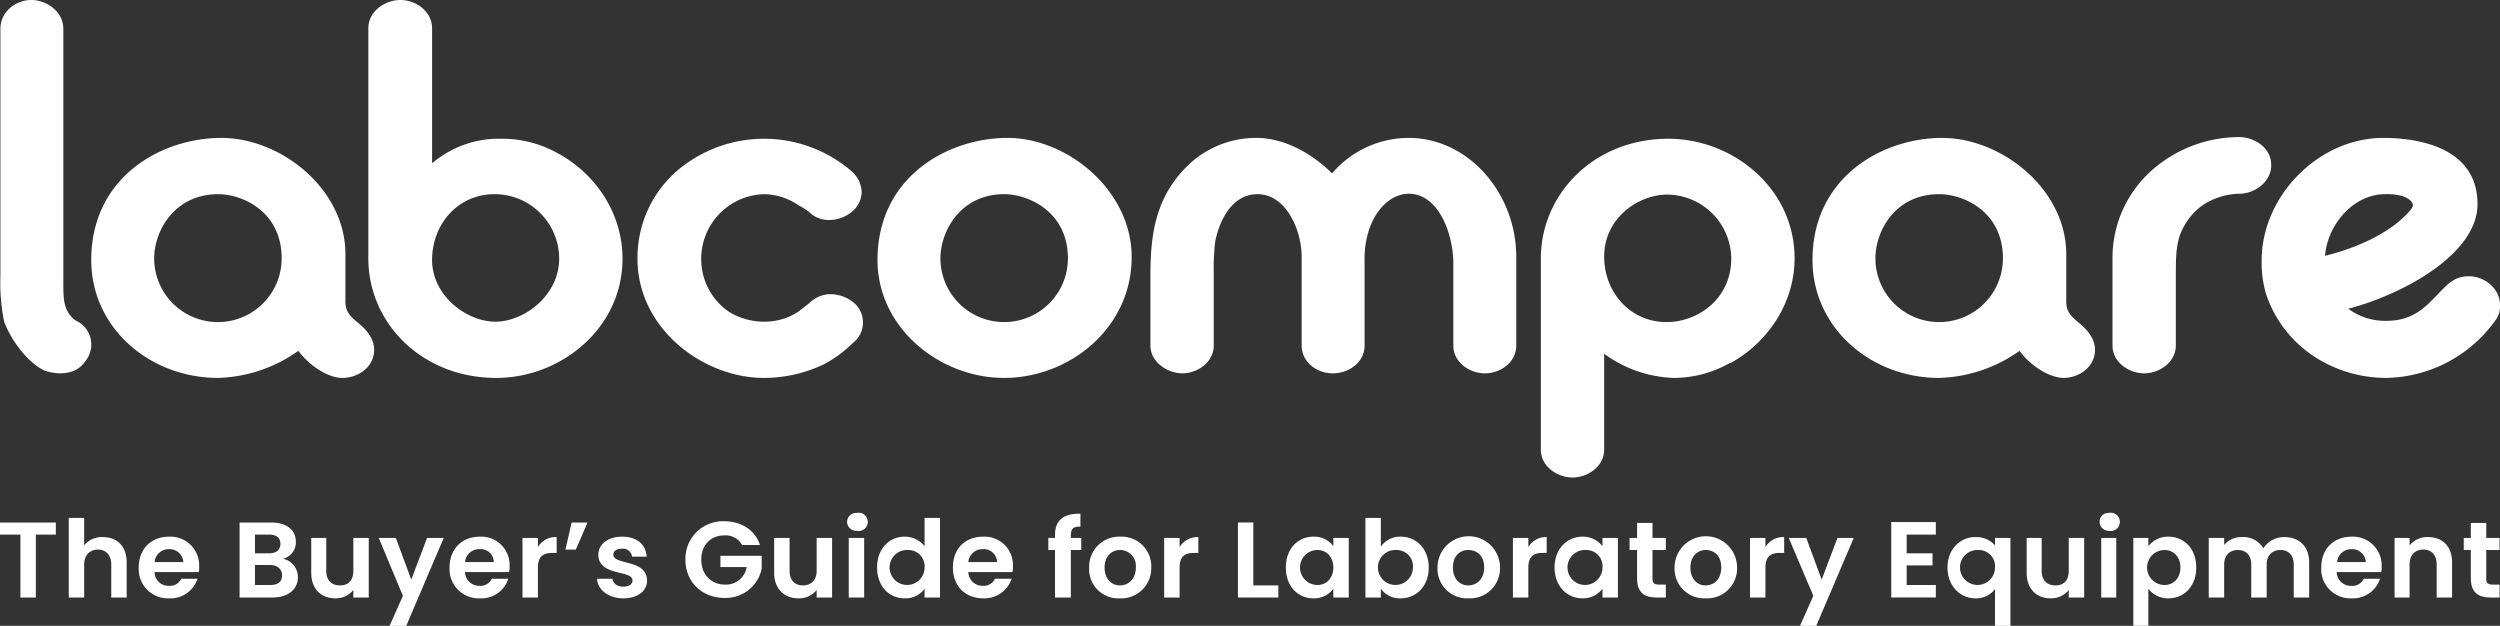 <svg id="Layer_1" data-name="Layer 1" xmlns="http://www.w3.org/2000/svg" width="600" height="150.2" viewBox="0 0 600 150.2">
  <rect x="0" y="0" width="600" height="150.2" fill="#333333" stroke="none"/>
  <defs>
    <style>
      .cls-1 {
        fill: #fff;
      }
    </style>
  </defs>
  <title>LC_logo_lockup4</title>
  <g>
    <g>
      <path class="cls-1" d="M118.1,219.1a6.3,6.3,0,0,1,2.6,9.5c-1.7,2.6-4,3.2-6.5,3.2a14.3,14.3,0,0,1-3.4-.6c-4.3-2-8.2-7.5-9.8-11.8a46.3,46.3,0,0,1-.9-10.9V149.1c0-4.2,3.8-6.9,7.4-6.9s7.7,2.7,7.7,6.9v61.5C115.2,214.4,115.4,217,118.1,219.1Z" transform="translate(-100 -142.2)"/>
      <path class="cls-1" d="M182.9,203.2V214a10.3,10.3,0,0,0,.1,1.8c.4,1.9,1.9,3,3.2,4.1s3.6,3.3,3.6,6.2c0,4.4-4.1,6.8-7.6,6.8s-7.9-2.9-10.6-6.5a34.9,34.9,0,0,1-19.2,6.5c-16.6,0-30.5-12.1-30.5-28.3,0-19.9,16.8-29.3,31.2-29.3S182.9,187.6,182.9,203.2Zm-15.3,1c0-11.2-9.4-15.4-15.2-15.4-10.6,0-15.4,8.9-15.4,15.4a15.3,15.3,0,0,0,30.6,0Z" transform="translate(-100 -142.2)"/>
      <path class="cls-1" d="M249.4,204.3c0,16.7-14.8,28.6-30.3,28.6-17.8,0-30.7-13.1-30.7-28.7V149c0-4.1,4-6.8,7.7-6.8s7.6,2.7,7.6,6.8v32.4a24.6,24.6,0,0,1,16.7-5.9,27.2,27.2,0,0,1,13.5,3.5C242.9,183.9,249.4,193.3,249.4,204.3Zm-15.2,0a15.5,15.5,0,0,0-15.5-15.5c-8.9,0-15,7.3-15,15.8s8.2,14.8,15.2,14.8S234.2,213,234.2,204.3Z" transform="translate(-100 -142.2)"/>
      <path class="cls-1" d="M304.6,214.6a6.2,6.2,0,0,1,.1,9.9,30,30,0,0,1-6.9,5.1,33.5,33.5,0,0,1-14.5,3.3c-14.4,0-30.3-11.7-30.3-28.6a27.6,27.6,0,0,1,9.6-21.2,32.2,32.2,0,0,1,41.9.3,6.9,6.9,0,0,1,2.3,4.9,6.3,6.3,0,0,1-2.3,4.7,8.7,8.7,0,0,1-5.3,2,6.7,6.7,0,0,1-5.1-2,19.4,19.4,0,0,0-2.4-1.5,15.1,15.1,0,0,0-8.2-2.7A15.5,15.5,0,0,0,268.3,204a15.3,15.3,0,0,0,6.6,13,16.1,16.1,0,0,0,8.4,2.4,14.7,14.7,0,0,0,8.3-2.4l2.7-2.1a7.2,7.2,0,0,1,5.1-2.1A9,9,0,0,1,304.6,214.6Z" transform="translate(-100 -142.2)"/>
      <path class="cls-1" d="M371.6,203.9c0,17.1-15,29-30.6,29s-30.4-12.1-30.4-28.3c0-19.9,16.8-29.3,31.2-29.3S371.6,187.9,371.6,203.9Zm-15.3.3c0-11.2-9.5-15.4-15.3-15.4-10.5,0-15.3,8.9-15.3,15.4a15.3,15.3,0,0,0,30.6,0Z" transform="translate(-100 -142.2)"/>
      <path class="cls-1" d="M448.8,225.1V205.4c0-6.8-3.4-16.7-10.7-16.7-4.6,0-9.1,4.5-10.3,11.8a22.2,22.2,0,0,0-.3,4.5v20.1c0,4.1-3.8,6.7-7.6,6.7s-7.5-2.6-7.5-6.7V203.8c0-6.3-3.7-15-10.6-15s-9.6,8-10.2,11.7a61.1,61.1,0,0,0-.3,7.4v17.2c0,4.1-4,6.7-7.5,6.7s-7.7-2.6-7.7-6.7V208.5c0-9.6,1-18.9,9.1-26.7a23.5,23.5,0,0,1,16.3-6.5c6.8,0,13.3,3.7,18.2,8.5a24.2,24.2,0,0,1,18.4-8.5c14.2,0,25.8,13.1,25.8,28.6v21.2c0,4.1-3.8,6.7-7.5,6.7S448.8,229.2,448.8,225.1Z" transform="translate(-100 -142.2)"/>
      <path class="cls-1" d="M515.2,229.3a27.4,27.4,0,0,1-13.5,3.6,29.8,29.8,0,0,1-16.7-5.8v23c0,4.1-4,6.7-7.6,6.7s-7.6-2.6-7.6-6.7V204.3c0-15.6,12.8-28.8,30.6-28.8,15.5,0,30.3,11.9,30.3,28.7,0,10.8-6.5,20.3-15.5,25.2ZM485,203.8c0,8.4,6.1,15.7,15,15.7,7.3,0,15.5-5.4,15.5-15.3a15.5,15.5,0,0,0-15.3-15.3C493.2,188.9,485,194.5,485,203.8Z" transform="translate(-100 -142.2)"/>
      <path class="cls-1" d="M595.9,203.2V214a10.3,10.3,0,0,0,.1,1.8c.4,1.9,1.9,3,3.2,4.1s3.6,3.3,3.6,6.2c0,4.4-4.1,6.8-7.5,6.8s-8-2.9-10.6-6.5a34.9,34.9,0,0,1-19.3,6.5c-16.5,0-30.4-12.1-30.4-28.3,0-19.9,16.8-29.3,31.1-29.3S595.9,187.6,595.9,203.2Zm-15.2,1c0-11.2-9.4-15.4-15.3-15.4-10.6,0-15.3,8.9-15.3,15.4a15.3,15.3,0,0,0,30.6,0Z" transform="translate(-100 -142.2)"/>
      <path class="cls-1" d="M645.1,181.8c0,4.1-4,6.9-7.7,6.9a16.8,16.8,0,0,0-8.4,2.5,15.2,15.2,0,0,0-5.2,6c-1.5,3-1.6,6.2-1.6,10.8v17.1c0,4.1-4,6.7-7.6,6.7s-7.6-2.6-7.6-6.7V204.3a28.1,28.1,0,0,1,10.6-22.2,31.7,31.7,0,0,1,19.8-7C641.1,175.1,645.1,177.7,645.1,181.8Z" transform="translate(-100 -142.2)"/>
      <path class="cls-1" d="M700,215.4a5.5,5.5,0,0,1-.9,3.4,32.9,32.9,0,0,1-26.4,14.1c-12.1,0-24.5-7-28.9-20.3a26.8,26.8,0,0,1-1-7.9c0-15.4,13.6-29.4,29.2-29.4,7.2,0,22.6,1.7,22.6,15.9,0,11.9-17.7,21.6-31,25.1a14.8,14.8,0,0,0,9.2,2.9c6.3,0,9.4-3.4,12.1-6.2s4.2-4.5,7.7-4.5S700,211.3,700,215.4Zm-42-11.8c7.3-1.8,15.9-5.4,20.7-11.2a3.1,3.1,0,0,0,.4-.9c0-1.2-1.9-2.2-3.2-2.4a13.4,13.4,0,0,0-3.5-.3C665.1,188.8,658.7,195.7,658,203.6Z" transform="translate(-100 -142.2)"/>
    </g>
    <g>
      <path class="cls-1" d="M100,267.6h13.4v2.9h-4.8v15.1h-3.7V270.5H100Z" transform="translate(-100 -142.2)"/>
      <path class="cls-1" d="M116.5,266.5h3.7v6.6a5.4,5.4,0,0,1,4.5-2c3.3,0,5.7,2.1,5.7,6.1v8.4h-3.7v-7.9c0-2.3-1.3-3.6-3.2-3.6s-3.3,1.3-3.3,3.6v7.9h-3.7Z" transform="translate(-100 -142.2)"/>
      <path class="cls-1" d="M140.6,285.8a7,7,0,0,1-7.3-7.4c0-4.5,3-7.4,7.3-7.4a6.9,6.9,0,0,1,7.2,7.1,6.1,6.1,0,0,1-.1,1.4H137.1a3.3,3.3,0,0,0,3.4,3.3,3,3,0,0,0,3-1.7h3.9A6.8,6.8,0,0,1,140.6,285.8Zm-3.5-8.7H144a3.3,3.3,0,0,0-3.5-3.1A3.4,3.4,0,0,0,137.1,277.1Z" transform="translate(-100 -142.2)"/>
      <path class="cls-1" d="M165.4,285.6h-7.9v-18h7.6c3.8,0,5.9,1.9,5.9,4.6a4,4,0,0,1-3.1,4.1,4.5,4.5,0,0,1,3.6,4.4C171.5,283.6,169.2,285.6,165.4,285.6Zm-.9-15.1h-3.3V275h3.3c1.8,0,2.8-.8,2.8-2.3S166.3,270.5,164.5,270.5Zm.3,7.3h-3.6v4.8h3.7c1.8,0,2.8-.8,2.8-2.3S166.6,277.8,164.8,277.8Z" transform="translate(-100 -142.2)"/>
      <path class="cls-1" d="M188.5,285.6h-3.7v-1.8a5.4,5.4,0,0,1-4.3,2c-3.4,0-5.8-2.2-5.8-6.1v-8.4h3.6v7.9c0,2.3,1.3,3.5,3.3,3.5s3.2-1.2,3.2-3.5v-7.9h3.7Z" transform="translate(-100 -142.2)"/>
      <path class="cls-1" d="M202.5,271.3h4l-9,21.1h-4l3.2-7.2-5.8-13.9H195l3.7,10Z" transform="translate(-100 -142.2)"/>
      <path class="cls-1" d="M215.2,285.8a7,7,0,0,1-7.3-7.4c0-4.5,3-7.4,7.3-7.4a6.8,6.8,0,0,1,7.1,7.1,6.1,6.1,0,0,1-.1,1.4H211.6a3.4,3.4,0,0,0,3.5,3.3,2.9,2.9,0,0,0,2.9-1.7h4A6.8,6.8,0,0,1,215.2,285.8Zm-3.6-8.7h6.9a3.1,3.1,0,0,0-3.4-3.1A3.4,3.4,0,0,0,211.6,277.1Z" transform="translate(-100 -142.2)"/>
      <path class="cls-1" d="M229.1,285.6h-3.7V271.3h3.7v2.2a4.9,4.9,0,0,1,4.5-2.4v3.8h-1c-2.2,0-3.5.8-3.5,3.6Z" transform="translate(-100 -142.2)"/>
      <path class="cls-1" d="M235.7,274.1l1.5-6.5H241l-2.8,6.5Z" transform="translate(-100 -142.2)"/>
      <path class="cls-1" d="M249.6,285.8c-3.6,0-6.2-2.1-6.3-4.7H247c.1,1.1,1.1,1.9,2.6,1.9s2.2-.7,2.2-1.5c0-2.6-8.2-.9-8.2-6.2,0-2.3,2.1-4.3,5.7-4.3s5.7,1.9,5.9,4.8h-3.5a2.2,2.2,0,0,0-2.5-1.9c-1.3,0-2,.6-2,1.4,0,2.6,8,1,8.1,6.2C255.3,284,253.1,285.8,249.6,285.8Z" transform="translate(-100 -142.2)"/>
      <path class="cls-1" d="M282.4,273h-4.3a4.5,4.5,0,0,0-4.3-2.3c-3.2,0-5.5,2.3-5.5,5.8s2.3,6,5.7,6a5,5,0,0,0,5.2-4.2h-6.3v-2.7h9.9v3.1a8.8,8.8,0,0,1-8.9,7c-5.4,0-9.4-3.8-9.4-9.2a9,9,0,0,1,9.3-9.2C277.9,267.3,281.2,269.4,282.4,273Z" transform="translate(-100 -142.2)"/>
      <path class="cls-1" d="M299.7,285.6H296v-1.8a5.4,5.4,0,0,1-4.4,2c-3.3,0-5.8-2.2-5.8-6.1v-8.4h3.7v7.9c0,2.3,1.3,3.5,3.2,3.5s3.3-1.2,3.3-3.5v-7.9h3.7Z" transform="translate(-100 -142.2)"/>
      <path class="cls-1" d="M303.3,267.4a2.2,2.2,0,0,1,2.3-2.1,2.2,2.2,0,1,1,0,4.3A2.2,2.2,0,0,1,303.3,267.4Zm.4,3.9h3.7v14.3h-3.7Z" transform="translate(-100 -142.2)"/>
      <path class="cls-1" d="M317.1,271a6,6,0,0,1,4.8,2.3v-6.8h3.7v19.1h-3.7v-2.1a5.6,5.6,0,0,1-4.8,2.3c-3.7,0-6.6-2.9-6.6-7.4S313.4,271,317.1,271Zm.9,3.2a4.2,4.2,0,1,0,3.9,4.2A3.9,3.9,0,0,0,318,274.2Z" transform="translate(-100 -142.2)"/>
      <path class="cls-1" d="M336,285.8c-4.3,0-7.3-2.9-7.3-7.4s2.9-7.4,7.3-7.4a6.8,6.8,0,0,1,7.1,7.1,6.1,6.1,0,0,1-.1,1.4H332.4a3.4,3.4,0,0,0,3.5,3.3,3,3,0,0,0,2.9-1.7h4A6.9,6.9,0,0,1,336,285.8Zm-3.6-8.7h6.9a3.2,3.2,0,0,0-3.5-3.1A3.4,3.4,0,0,0,332.4,277.1Z" transform="translate(-100 -142.2)"/>
      <path class="cls-1" d="M353.2,274.2h-1.6v-2.9h1.6v-.7c0-3.6,2.1-5.2,6.1-5.1v3.1c-1.7-.1-2.3.5-2.3,2.1v.6h2.5v2.9H357v11.4h-3.8Z" transform="translate(-100 -142.2)"/>
      <path class="cls-1" d="M368.8,285.8a7,7,0,0,1-7.4-7.4,7.2,7.2,0,0,1,7.5-7.4,7.1,7.1,0,0,1,7.4,7.4A7.2,7.2,0,0,1,368.8,285.8Zm0-3.1c1.9,0,3.8-1.4,3.8-4.3a3.8,3.8,0,0,0-3.8-4.2c-1.9,0-3.7,1.4-3.7,4.2S366.8,282.7,368.8,282.7Z" transform="translate(-100 -142.2)"/>
      <path class="cls-1" d="M383.1,285.6h-3.7V271.3h3.7v2.2a5,5,0,0,1,4.5-2.4v3.8h-1c-2.2,0-3.5.8-3.5,3.6Z" transform="translate(-100 -142.2)"/>
      <path class="cls-1" d="M400.8,267.6v15.1h6v2.9h-9.7v-18Z" transform="translate(-100 -142.2)"/>
      <path class="cls-1" d="M415.2,271a5.6,5.6,0,0,1,4.8,2.3v-2h3.7v14.3H420v-2.1a5.7,5.7,0,0,1-4.8,2.3c-3.7,0-6.6-2.9-6.6-7.4S411.5,271,415.2,271Zm1,3.2a4.2,4.2,0,0,0,0,8.4c2,0,3.8-1.5,3.8-4.2S418.2,274.2,416.2,274.2Z" transform="translate(-100 -142.2)"/>
      <path class="cls-1" d="M436.2,271c3.7,0,6.7,2.9,6.7,7.4s-3,7.4-6.7,7.4a5.6,5.6,0,0,1-4.8-2.3v2.1h-3.7V266.5h3.7v6.9A5.6,5.6,0,0,1,436.2,271Zm-1,3.2a4.2,4.2,0,1,0,3.9,4.2A3.9,3.9,0,0,0,435.2,274.2Z" transform="translate(-100 -142.2)"/>
      <path class="cls-1" d="M452.4,285.8a7.1,7.1,0,0,1-7.4-7.4,7.5,7.5,0,0,1,15,0A7.2,7.2,0,0,1,452.4,285.8Zm0-3.1c1.9,0,3.8-1.4,3.8-4.3s-1.8-4.2-3.8-4.2-3.7,1.4-3.7,4.2S450.4,282.7,452.4,282.7Z" transform="translate(-100 -142.2)"/>
      <path class="cls-1" d="M466.8,285.6h-3.7V271.3h3.7v2.2a4.9,4.9,0,0,1,4.4-2.4v3.8h-1c-2.1,0-3.4.8-3.4,3.6Z" transform="translate(-100 -142.2)"/>
      <path class="cls-1" d="M479.8,271a5.9,5.9,0,0,1,4.8,2.3v-2h3.7v14.3h-3.7v-2.1a5.9,5.9,0,0,1-4.8,2.3c-3.7,0-6.7-2.9-6.7-7.4S476.1,271,479.8,271Zm.9,3.2a4.2,4.2,0,1,0,3.9,4.2A3.9,3.9,0,0,0,480.7,274.2Z" transform="translate(-100 -142.2)"/>
      <path class="cls-1" d="M492.9,274.2h-1.8v-2.9h1.8v-3.6h3.7v3.6h3.2v2.9h-3.2v7c0,.9.4,1.3,1.5,1.3h1.7v3.1h-2.3c-2.8,0-4.6-1.2-4.6-4.5Z" transform="translate(-100 -142.2)"/>
      <path class="cls-1" d="M509.3,285.8a7.1,7.1,0,0,1-7.4-7.4,7.5,7.5,0,0,1,15,0A7.2,7.2,0,0,1,509.3,285.8Zm0-3.1c2,0,3.8-1.4,3.8-4.3s-1.8-4.2-3.7-4.2-3.7,1.4-3.7,4.2S507.4,282.7,509.3,282.7Z" transform="translate(-100 -142.2)"/>
      <path class="cls-1" d="M523.7,285.6H520V271.3h3.7v2.2a4.9,4.9,0,0,1,4.5-2.4v3.8h-1c-2.2,0-3.5.8-3.5,3.6Z" transform="translate(-100 -142.2)"/>
      <path class="cls-1" d="M541,271.3h3.9l-9,21.1H532l3.2-7.2-5.9-13.9h4.2l3.7,10Z" transform="translate(-100 -142.2)"/>
      <path class="cls-1" d="M564.6,270.5h-7V275h6.2v2.9h-6.2v4.7h7v3H553.9V267.5h10.7Z" transform="translate(-100 -142.2)"/>
      <path class="cls-1" d="M574.1,271.1a5.9,5.9,0,0,1,4.7,2v-1.8h3.7v21.1h-3.7v-8.8a5.7,5.7,0,0,1-4.7,2.2c-3.7,0-6.7-3-6.7-7.4S570.4,271.1,574.1,271.1Zm.8,3.1a4.2,4.2,0,1,0,3.9,4.2A3.9,3.9,0,0,0,574.9,274.2Z" transform="translate(-100 -142.2)"/>
      <path class="cls-1" d="M600.2,285.6h-3.7v-1.8a5.4,5.4,0,0,1-4.3,2c-3.4,0-5.8-2.2-5.8-6.1v-8.4H590v7.9c0,2.3,1.3,3.5,3.3,3.5s3.2-1.2,3.2-3.5v-7.9h3.7Z" transform="translate(-100 -142.2)"/>
      <path class="cls-1" d="M603.9,267.4a2.1,2.1,0,0,1,2.2-2.1,2.2,2.2,0,1,1,0,4.3A2.2,2.2,0,0,1,603.9,267.4Zm.4,3.9h3.6v14.3h-3.6Z" transform="translate(-100 -142.2)"/>
      <path class="cls-1" d="M620.4,271c3.8,0,6.7,2.9,6.7,7.4s-2.9,7.4-6.7,7.4a5.9,5.9,0,0,1-4.8-2.3v8.9H612V271.3h3.6v2A6,6,0,0,1,620.4,271Zm-.9,3.2a4.2,4.2,0,0,0,0,8.4c2,0,3.8-1.5,3.8-4.2S621.5,274.2,619.5,274.2Z" transform="translate(-100 -142.2)"/>
      <path class="cls-1" d="M650.5,277.7c0-2.3-1.3-3.5-3.2-3.5s-3.3,1.2-3.3,3.5v7.9h-3.7v-7.9c0-2.3-1.3-3.5-3.2-3.5s-3.3,1.2-3.3,3.5v7.9h-3.7V271.3h3.7V273a5.3,5.3,0,0,1,4.3-1.9,5.5,5.5,0,0,1,5.1,2.7,5.9,5.9,0,0,1,5-2.7c3.5,0,6,2.1,6,6.1v8.4h-3.7Z" transform="translate(-100 -142.2)"/>
      <path class="cls-1" d="M664.4,285.8a7,7,0,0,1-7.3-7.4c0-4.5,3-7.4,7.3-7.4a6.9,6.9,0,0,1,7.2,7.1,6.1,6.1,0,0,1-.1,1.4H660.8a3.4,3.4,0,0,0,3.5,3.3,3,3,0,0,0,3-1.7h3.9A6.8,6.8,0,0,1,664.4,285.8Zm-3.5-8.7h6.9a3.3,3.3,0,0,0-3.5-3.1A3.4,3.4,0,0,0,660.9,277.1Z" transform="translate(-100 -142.2)"/>
      <path class="cls-1" d="M684.8,277.7c0-2.3-1.2-3.6-3.2-3.6s-3.3,1.3-3.3,3.6v7.9h-3.6V271.3h3.6v1.8a5.4,5.4,0,0,1,4.4-2c3.4,0,5.8,2.1,5.8,6.1v8.4h-3.7Z" transform="translate(-100 -142.2)"/>
      <path class="cls-1" d="M693,274.2h-1.7v-2.9H693v-3.6h3.7v3.6h3.2v2.9h-3.2v7c0,.9.4,1.3,1.5,1.3h1.7v3.1h-2.3c-2.7,0-4.6-1.2-4.6-4.5Z" transform="translate(-100 -142.2)"/>
    </g>
  </g>
</svg>
